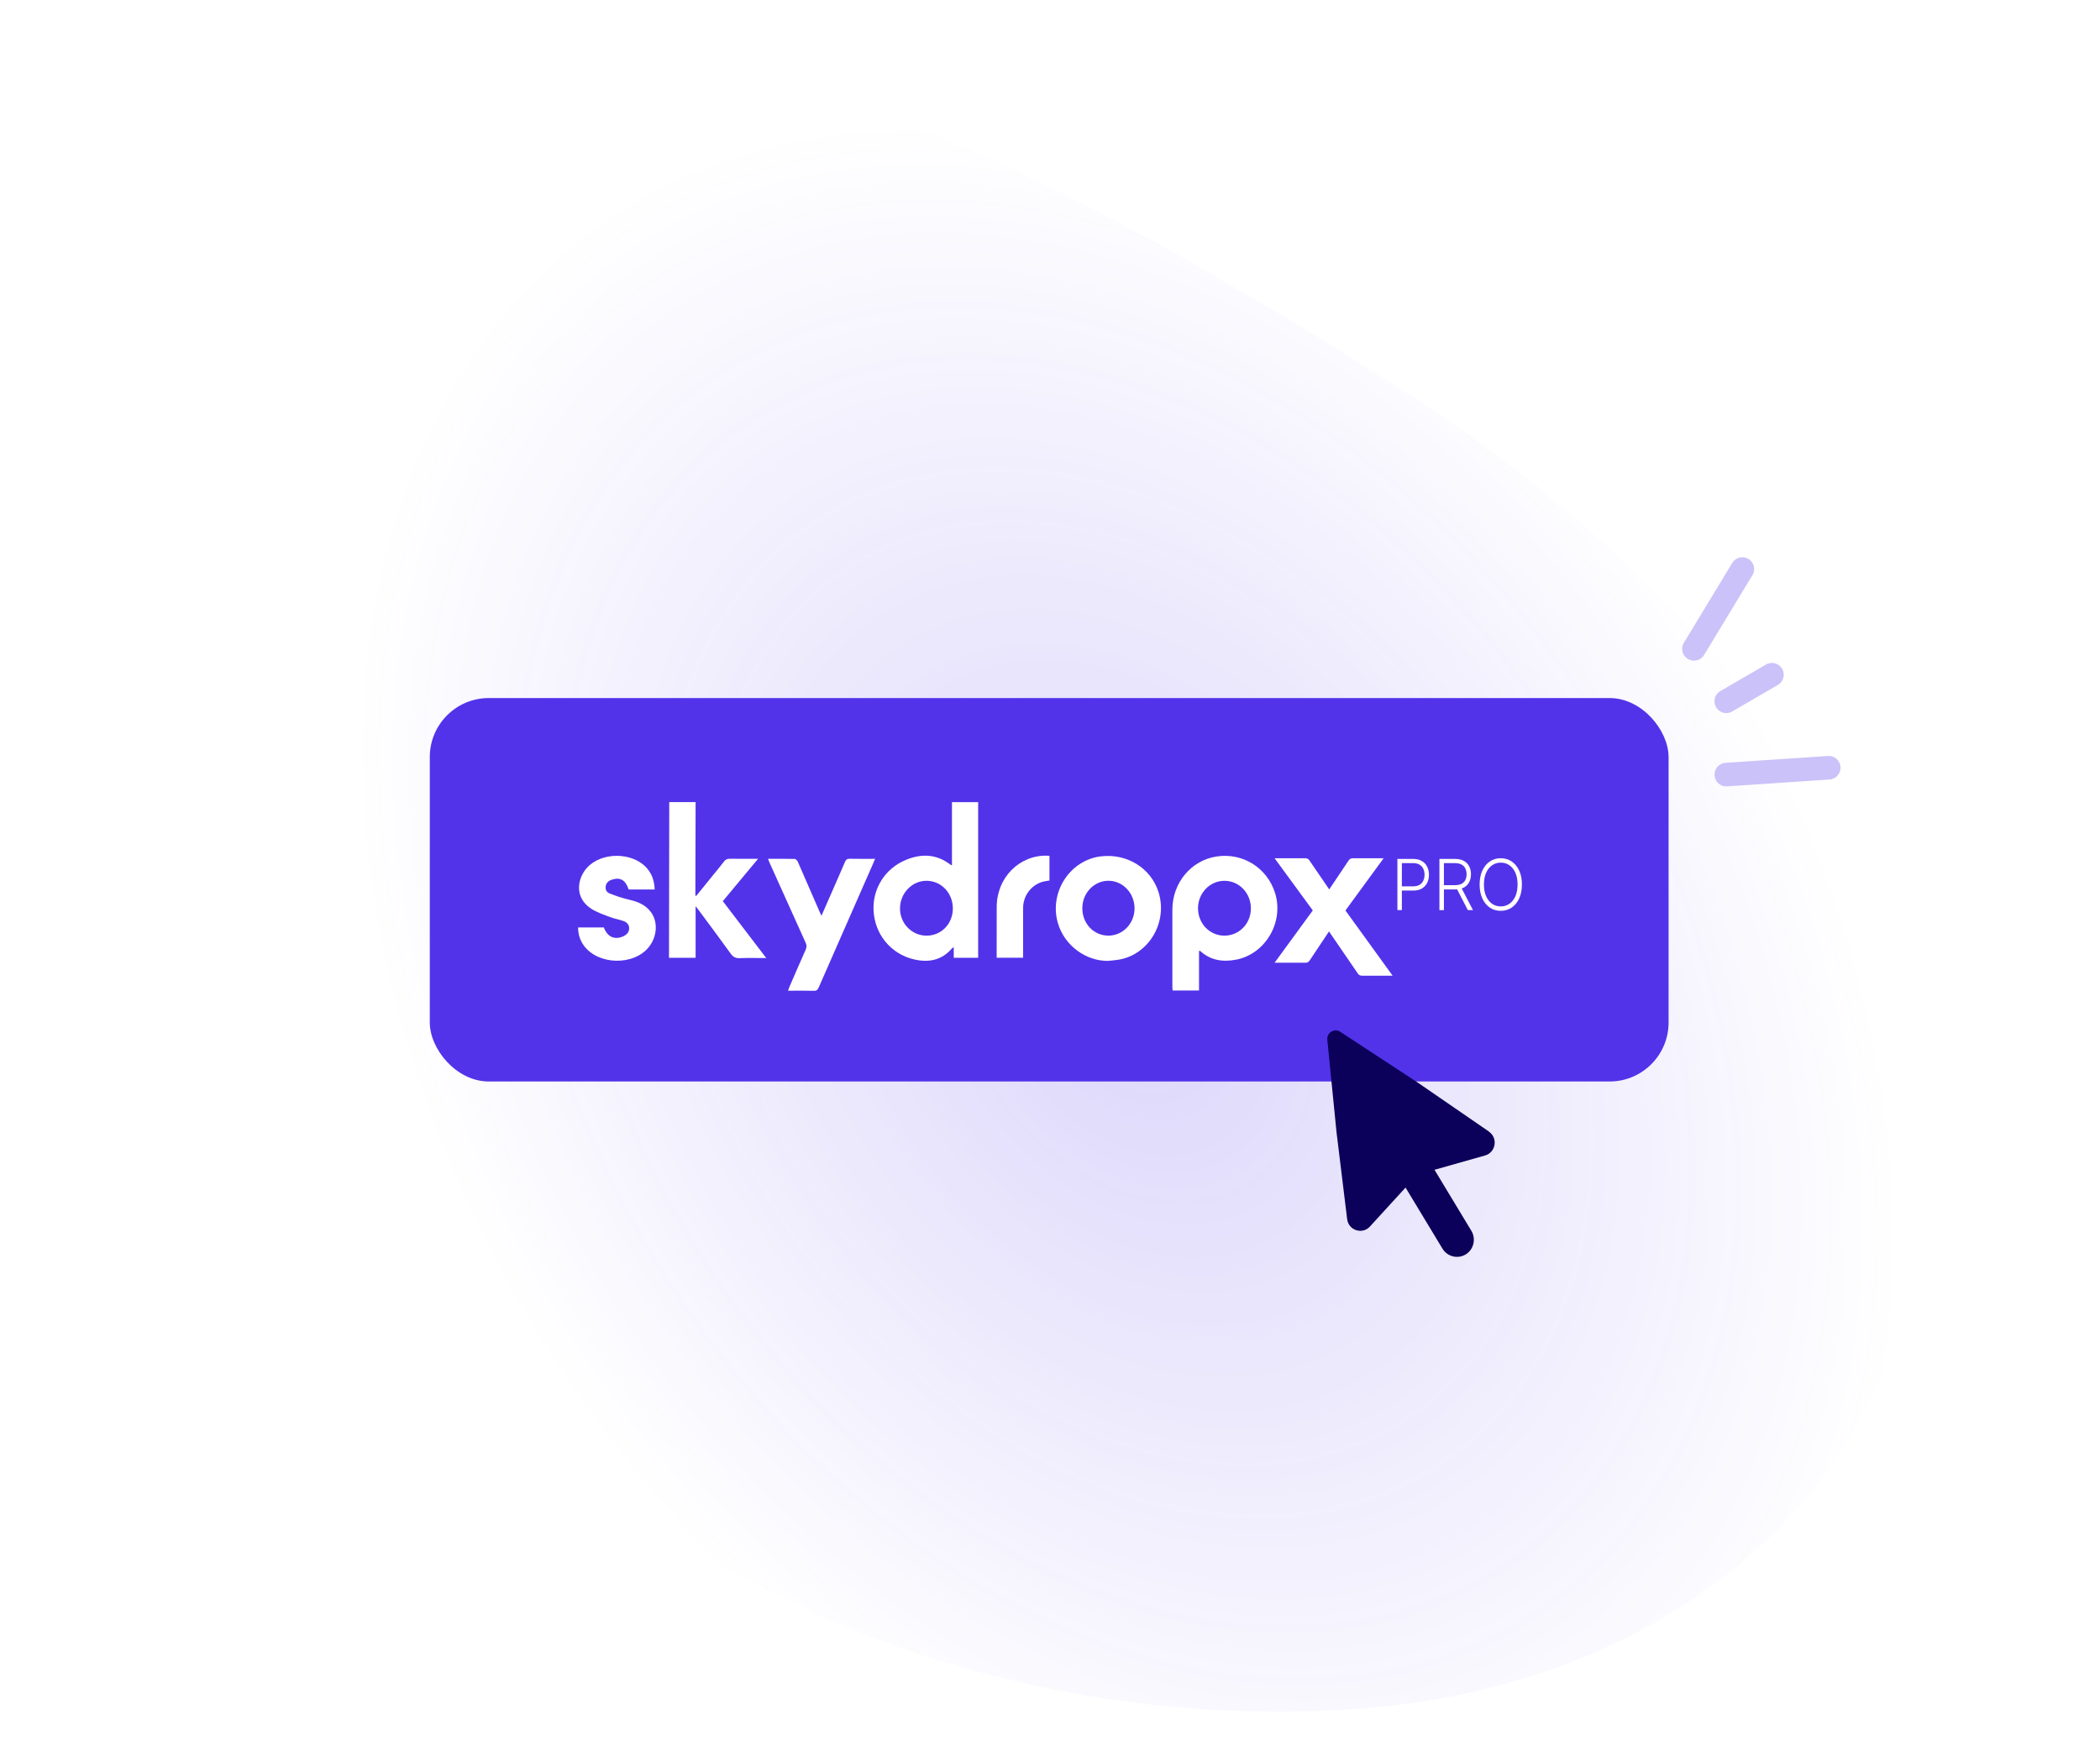 <svg xmlns="http://www.w3.org/2000/svg" width="178" height="148" viewBox="0 0 178 148" fill="none"><g clip-path="url(#clip0_2303_1851)"><g filter="url(#filter0_f_2303_1851)"><path fill-rule="evenodd" clip-rule="evenodd" d="M114.881 144.888C85.604 146.918 52.502 135.326 34.21 107.553C12.764 74.99 4.309 33.456 27.669 12.47C49.298 -6.96 87.263 13.004 117.861 32.407C142.906 48.287 164.174 72.553 163.484 98.591C162.766 125.675 141.94 143.012 114.881 144.888Z" fill="url(#paint0_radial_2303_1851)" fill-opacity="0.2"></path></g><rect x="36.43" y="59.18" width="105.002" height="32.508" rx="5" fill="#5233EA"></rect><path d="M118.447 77.159V72.82H119.785C120.079 72.82 120.324 72.88 120.521 72.999C120.719 73.116 120.869 73.275 120.968 73.477C121.07 73.679 121.12 73.907 121.12 74.159C121.12 74.412 121.07 74.641 120.97 74.844C120.87 75.046 120.722 75.207 120.525 75.326C120.328 75.443 120.083 75.501 119.791 75.501H118.738V75.144H119.781C119.997 75.144 120.178 75.101 120.321 75.017C120.464 74.93 120.571 74.813 120.64 74.665C120.712 74.516 120.747 74.348 120.747 74.158C120.747 73.968 120.712 73.8 120.64 73.651C120.571 73.502 120.464 73.386 120.318 73.302C120.176 73.217 119.995 73.174 119.773 73.174H118.825V77.158H118.447V77.159Z" fill="white"></path><path d="M122.008 77.159V72.82H123.345C123.639 72.82 123.884 72.877 124.083 72.988C124.281 73.098 124.431 73.251 124.53 73.447C124.632 73.642 124.682 73.867 124.682 74.119C124.682 74.372 124.63 74.595 124.53 74.789C124.431 74.983 124.282 75.134 124.086 75.243C123.889 75.351 123.645 75.406 123.353 75.406H122.213V75.043H123.343C123.558 75.043 123.738 75.006 123.88 74.93C124.024 74.856 124.131 74.749 124.202 74.611C124.274 74.473 124.309 74.309 124.309 74.119C124.309 73.929 124.274 73.764 124.202 73.623C124.131 73.48 124.023 73.37 123.879 73.293C123.736 73.216 123.555 73.177 123.337 73.177H122.389V77.161H122.011L122.008 77.159ZM123.835 75.202L124.854 77.159H124.416L123.407 75.202H123.833H123.835Z" fill="white"></path><path d="M129 74.989C129 75.441 128.923 75.834 128.769 76.169C128.615 76.502 128.404 76.76 128.133 76.944C127.864 77.127 127.555 77.218 127.206 77.218C126.856 77.218 126.547 77.127 126.277 76.944C126.009 76.76 125.798 76.502 125.644 76.169C125.492 75.834 125.416 75.441 125.416 74.989C125.416 74.537 125.492 74.145 125.644 73.81C125.798 73.476 126.009 73.218 126.28 73.035C126.55 72.85 126.859 72.76 127.207 72.76C127.555 72.76 127.866 72.852 128.134 73.035C128.404 73.218 128.616 73.476 128.77 73.81C128.924 74.143 129.001 74.537 129.001 74.989H129ZM128.632 74.989C128.632 74.601 128.569 74.268 128.445 73.99C128.321 73.712 128.151 73.5 127.937 73.353C127.723 73.206 127.479 73.133 127.207 73.133C126.935 73.133 126.694 73.206 126.478 73.353C126.265 73.5 126.093 73.711 125.968 73.989C125.844 74.265 125.781 74.6 125.781 74.989C125.781 75.378 125.842 75.71 125.968 75.987C126.092 76.264 126.262 76.476 126.476 76.625C126.689 76.772 126.933 76.845 127.206 76.845C127.478 76.845 127.722 76.772 127.936 76.625C128.151 76.478 128.321 76.267 128.446 75.989C128.57 75.711 128.632 75.377 128.63 74.989H128.632Z" fill="white"></path><path d="M80.69 73.362V68.004H82.911V81.2H80.842V80.31C80.769 80.35 80.728 80.362 80.704 80.388C79.816 81.432 78.692 81.623 77.454 81.332C75.515 80.874 74.129 79.21 74.043 77.156C73.969 75.385 74.957 73.658 76.791 72.899C78.097 72.358 79.376 72.394 80.556 73.302C80.58 73.319 80.611 73.328 80.688 73.364L80.69 73.362ZM80.765 77.018C80.767 75.716 79.788 74.682 78.546 74.673C77.317 74.664 76.303 75.706 76.287 76.994C76.27 78.272 77.276 79.319 78.522 79.324C79.786 79.33 80.762 78.326 80.765 77.02V77.018Z" fill="white"></path><path d="M101.632 80.614V83.971H99.389C99.383 83.856 99.372 83.754 99.372 83.651C99.372 81.471 99.366 79.293 99.372 77.114C99.377 74.843 100.965 72.943 103.115 72.613C105.337 72.271 107.413 73.57 108.08 75.719C108.848 78.192 107.246 80.899 104.751 81.364C103.637 81.571 102.612 81.424 101.73 80.623C101.717 80.611 101.689 80.62 101.632 80.617V80.614ZM103.777 79.324C105.032 79.327 106.024 78.309 106.028 77.016C106.031 75.723 105.04 74.683 103.798 74.674C102.563 74.665 101.549 75.71 101.546 76.995C101.544 78.294 102.526 79.319 103.778 79.324H103.777Z" fill="white"></path><path d="M64.256 72.807C63.231 74.039 62.257 75.21 61.267 76.4C62.485 77.995 63.691 79.576 64.949 81.223C64.147 81.223 63.417 81.203 62.689 81.231C62.349 81.243 62.14 81.133 61.934 80.847C61.019 79.573 60.078 78.32 59.146 77.06C59.106 77.005 59.062 76.955 58.961 76.827V81.2H56.705L56.727 68H58.961L58.94 75.926C58.965 75.935 58.99 75.944 59.015 75.953C59.486 75.372 59.958 74.791 60.428 74.21C60.742 73.822 61.066 73.443 61.364 73.044C61.507 72.853 61.663 72.8 61.884 72.804C62.649 72.816 63.414 72.809 64.257 72.809L64.256 72.807Z" fill="white"></path><path d="M93.947 81.463C92.079 81.499 90.216 80.186 89.66 78.23C88.923 75.637 90.697 72.911 93.315 72.601C95.534 72.338 97.565 73.602 98.202 75.643C98.995 78.178 97.396 80.909 94.854 81.356C94.554 81.409 94.249 81.428 93.947 81.462V81.463ZM93.935 79.322C95.165 79.328 96.157 78.307 96.166 77.026C96.173 75.726 95.176 74.668 93.948 74.671C92.729 74.674 91.744 75.713 91.741 76.996C91.738 78.297 92.699 79.315 93.935 79.321V79.322Z" fill="white"></path><path d="M69.629 77.641C69.967 76.868 70.289 76.134 70.61 75.398C70.947 74.628 71.289 73.86 71.617 73.086C71.7 72.89 71.792 72.799 72.015 72.805C72.716 72.821 73.418 72.811 74.175 72.811C74.117 72.951 74.077 73.055 74.031 73.156C72.487 76.67 70.941 80.183 69.402 83.701C69.312 83.906 69.224 84.007 68.984 83.999C68.272 83.978 67.558 83.992 66.798 83.992C66.84 83.871 66.865 83.778 66.904 83.69C67.363 82.63 67.819 81.57 68.29 80.514C68.384 80.302 68.383 80.13 68.287 79.92C67.27 77.679 66.261 75.434 65.251 73.19C65.2 73.075 65.156 72.958 65.096 72.809C65.88 72.809 66.626 72.8 67.372 72.821C67.462 72.824 67.583 72.967 67.63 73.072C68.246 74.471 68.852 75.875 69.461 77.276C69.508 77.383 69.559 77.486 69.632 77.639L69.629 77.641Z" fill="white"></path><path d="M49 78.627H51.182C51.481 79.432 52.097 79.714 52.835 79.376C53.11 79.249 53.317 79.052 53.329 78.719C53.341 78.407 53.143 78.199 52.896 78.103C52.519 77.958 52.11 77.9 51.734 77.756C51.178 77.542 50.593 77.356 50.098 77.031C48.654 76.081 48.941 74.472 49.749 73.574C50.956 72.231 53.542 72.216 54.774 73.54C55.255 74.057 55.468 74.68 55.491 75.408H53.285C53.02 74.598 52.568 74.342 51.834 74.588C51.564 74.678 51.384 74.855 51.337 75.154C51.29 75.448 51.456 75.663 51.674 75.748C52.207 75.956 52.755 76.145 53.309 76.271C54.038 76.436 54.704 76.693 55.172 77.325C55.789 78.16 55.705 79.405 54.995 80.291C53.709 81.896 50.681 81.822 49.481 80.154C49.16 79.708 49.004 79.205 49 78.627Z" fill="white"></path><path d="M88.955 72.565V74.65C88.834 74.67 88.716 74.69 88.597 74.709C87.535 74.883 86.725 75.847 86.721 76.966C86.715 78.368 86.719 79.767 86.719 81.195H84.48V80.463C84.48 79.261 84.475 78.06 84.483 76.858C84.5 74.398 86.404 72.484 88.764 72.542C88.818 72.542 88.873 72.553 88.957 72.562L88.955 72.565Z" fill="white"></path><path d="M112.647 78.969L110.998 81.445C110.925 81.555 110.804 81.621 110.675 81.621H108.037L111.274 77.184L108.037 72.762H110.662C110.789 72.762 110.909 72.826 110.982 72.934L112.667 75.404L114.322 72.937C114.396 72.827 114.516 72.762 114.644 72.762H117.279L114.042 77.19L118.041 82.718H115.42C115.293 82.718 115.174 82.654 115.1 82.546L112.649 78.969H112.647Z" fill="white"></path><path d="M143.585 55.01L147.685 48.242" stroke="#CBC2F9" stroke-width="2" stroke-linecap="round"></path><path d="M146.325 65.669L155.006 65.09" stroke="#CBC2F9" stroke-width="2" stroke-linecap="round"></path><path d="M146.321 59.454L150.192 57.204" stroke="#CBC2F9" stroke-width="2" stroke-linecap="round"></path><path d="M126.209 95.934L120.144 91.763L113.598 87.472C113.105 87.146 112.451 87.547 112.505 88.143L113.287 95.999L114.187 103.357C114.305 104.311 115.473 104.69 116.116 103.986L119.137 100.681L122.266 105.86C122.684 106.543 123.562 106.76 124.237 106.348C124.912 105.936 125.127 105.037 124.72 104.354L121.591 99.174L125.877 97.961C126.787 97.701 126.991 96.487 126.209 95.945V95.934Z" fill="#0B005A"></path></g><defs><filter id="filter0_f_2303_1851" x="-6.322" y="-15.469" width="189.822" height="180.582" filterUnits="userSpaceOnUse" color-interpolation-filters="sRGB"></filter><radialGradient id="paint0_radial_2303_1851" cx="0" cy="0" r="1" gradientUnits="userSpaceOnUse" gradientTransform="translate(95.51 84.128) rotate(-123.207) scale(79.159 58.616)"><stop stop-color="#5233EA"></stop><stop offset="1" stop-color="#5233EA" stop-opacity="0"></stop></radialGradient><clipPath id="clip0_2303_1851"><rect width="178" height="148" fill="white"></rect></clipPath></defs></svg>